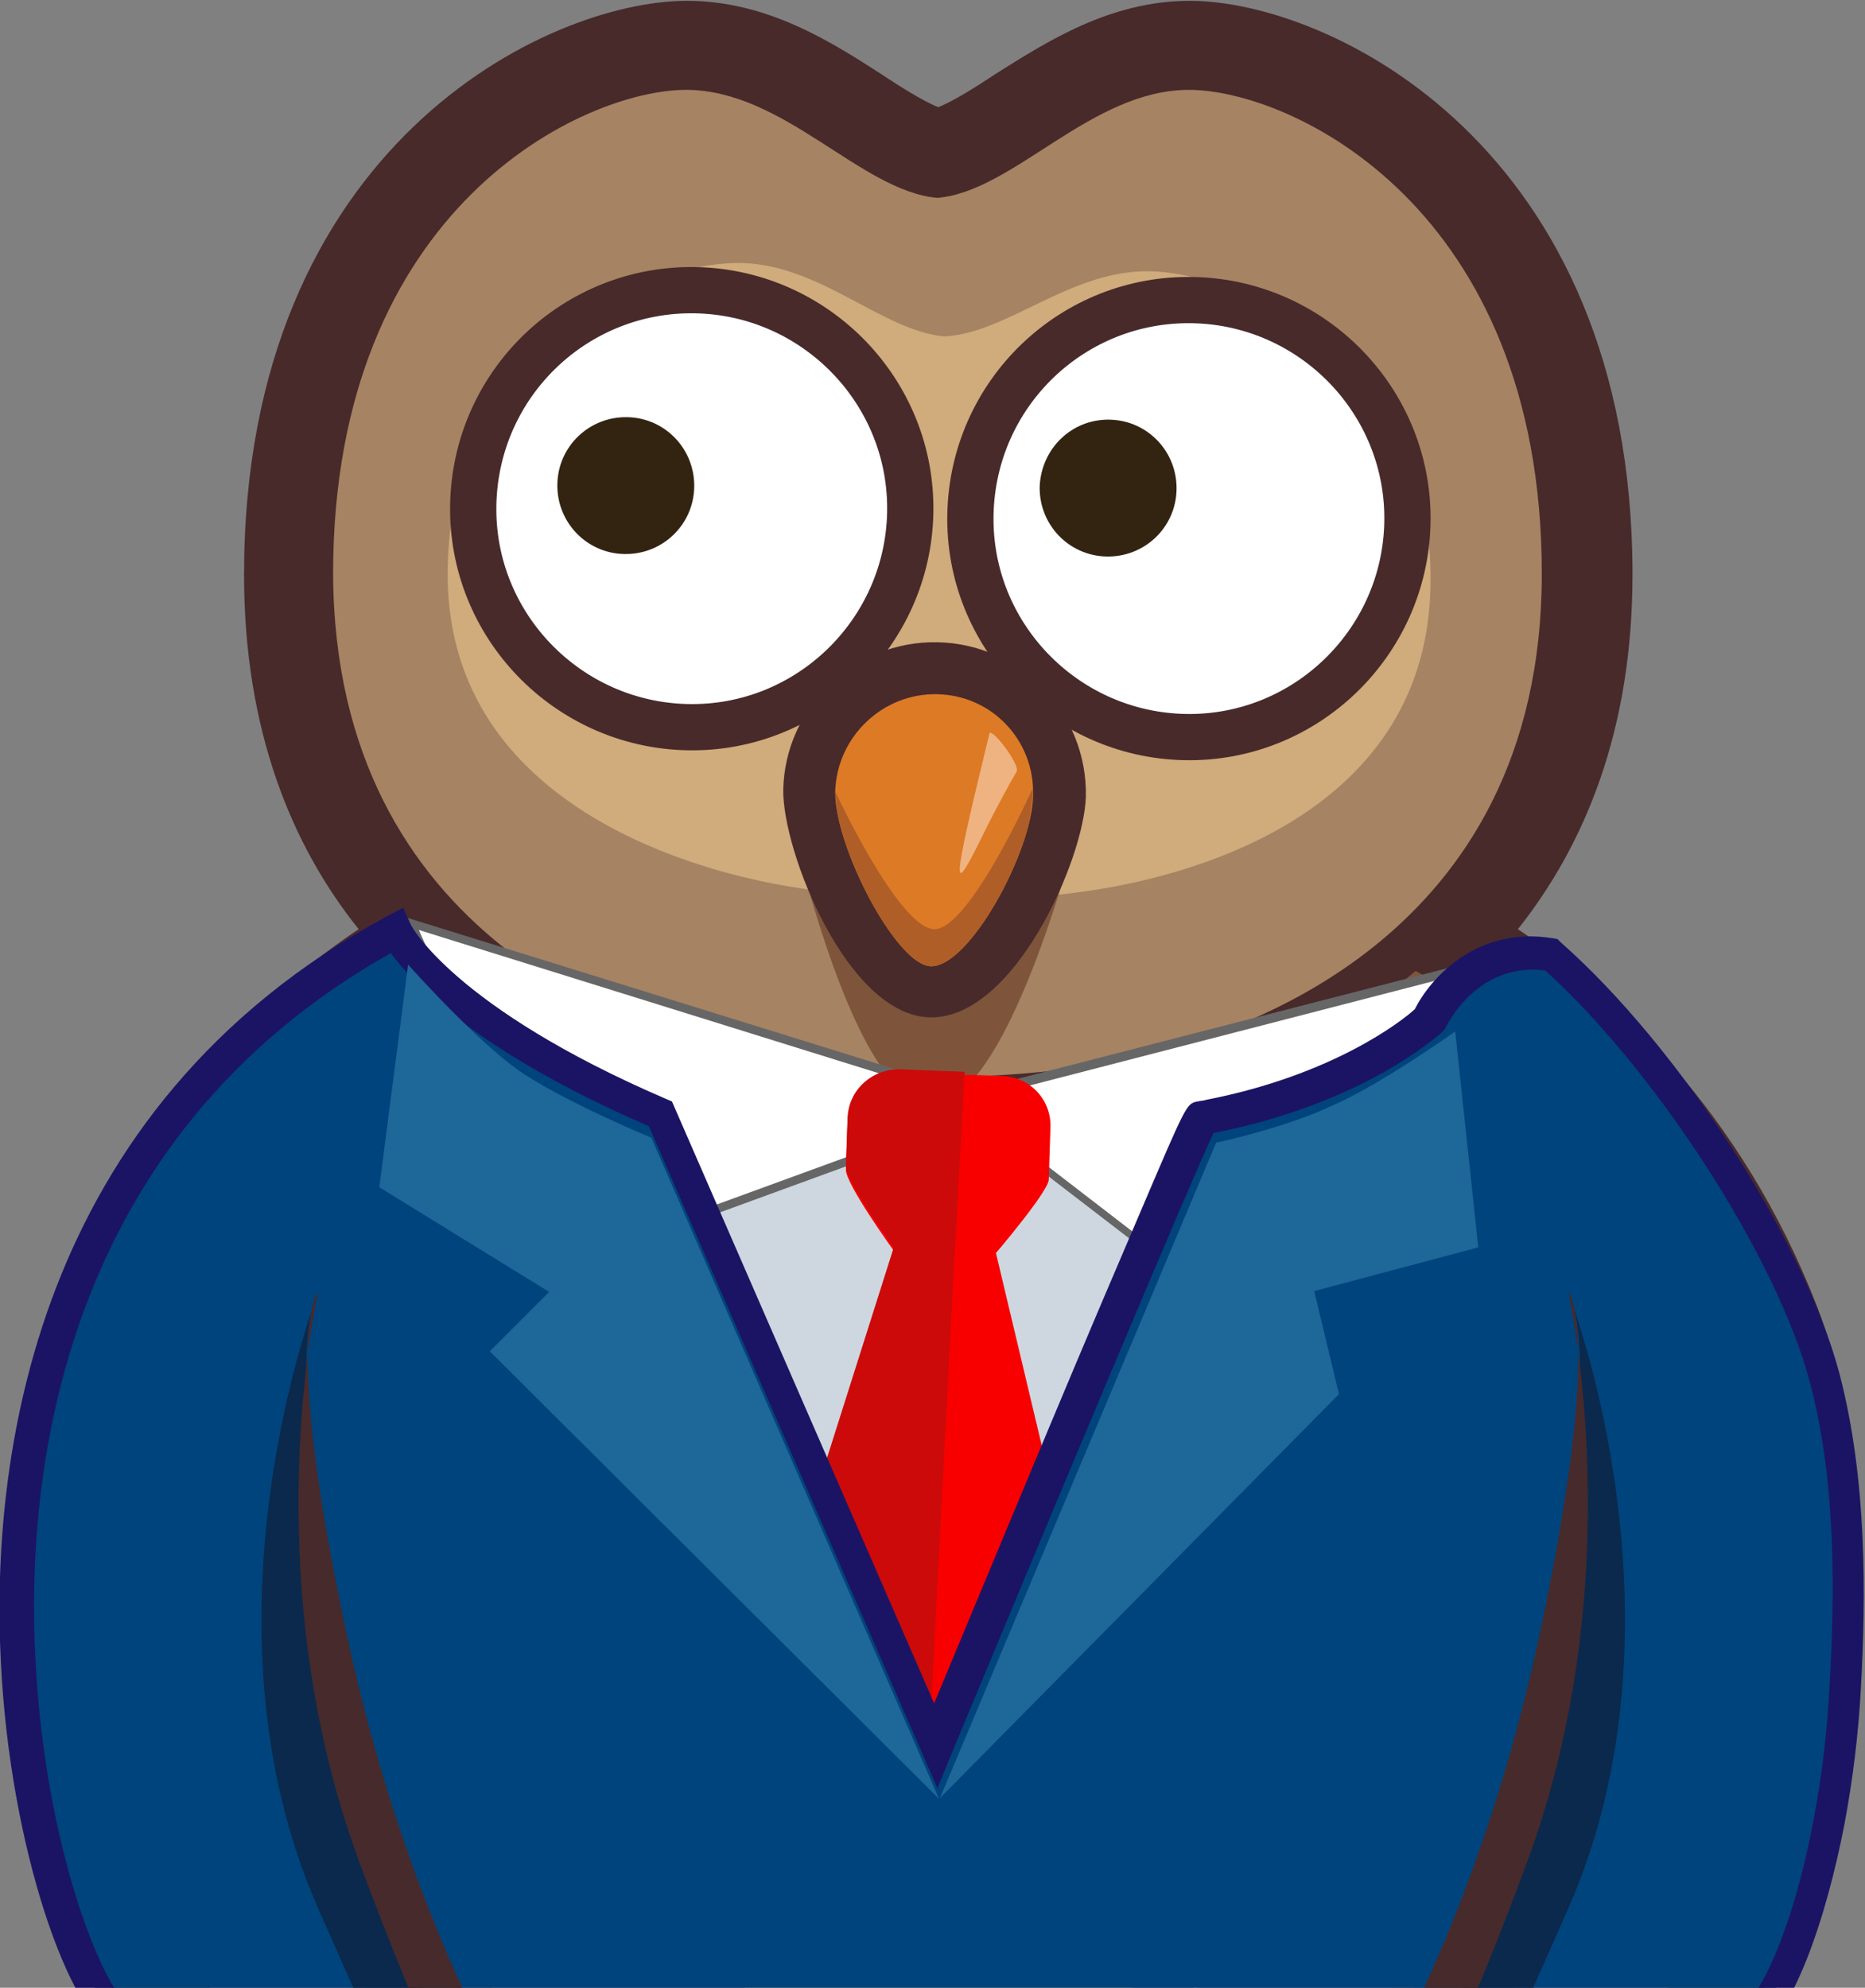 <?xml version="1.0" encoding="utf-8"?>
<!-- Generator: Adobe Illustrator 19.0.0, SVG Export Plug-In . SVG Version: 6.00 Build 0)  -->
<svg version="1.1" id="Layer_1" xmlns="http://www.w3.org/2000/svg" xmlns:xlink="http://www.w3.org/1999/xlink" x="0px" y="0px"
	 viewBox="-366 160.9 226.2 241.1" style="enable-background:new -366 160.9 226.2 241.1;" xml:space="preserve">
<rect x="-366" y="160.9" width="226.2" height="241.1" fill="#808080" stroke="none"/>
<style type="text/css">
	.st0{clip-path:url(#SVGID_2_);}
	.st1{fill:#482A2B;}
	.st2{fill:#A68362;}
	.st3{fill:#D0AB7B;}
	.st4{clip-path:url(#SVGID_4_);}
	.st5{fill:#7E553B;}
	.st6{clip-path:url(#SVGID_6_);fill:#7E553B;}
	.st7{clip-path:url(#SVGID_8_);}
	.st8{clip-path:url(#SVGID_10_);fill:#7E553B;}
	.st9{clip-path:url(#SVGID_12_);}
	.st10{clip-path:url(#SVGID_14_);fill:#7E553B;}
	.st11{clip-path:url(#SVGID_16_);}
	.st12{fill:#DD7A26;}
	.st13{clip-path:url(#SVGID_18_);fill:#B05E27;}
	.st14{fill:#EEB380;}
	.st15{fill:#FFFFFF;stroke:#482A2B;stroke-width:5.609;stroke-miterlimit:10;}
	.st16{fill:#332412;}
	.st17{fill:#B05E27;}
	.st18{fill:#CED7E0;}
	.st19{fill:#FFFFFF;}
	.st20{fill:#666666;}
	.st21{fill:#F90000;}
	.st22{fill:#CC0A0A;}
	.st23{fill:#00447D;}
	.st24{fill:#1B1464;}
	.st25{fill:#0B294C;}
	.st26{fill:#472A2B;}
	.st27{fill:#1D6799;}
</style>
<g>
	<g>
		<defs>
			<rect id="SVGID_1_" x="-366" y="160.9" width="226.2" height="241.1"/>
		</defs>
		<clipPath id="SVGID_2_">
			<use xlink:href="#SVGID_1_"  style="overflow:visible;"/>
		</clipPath>
		<g class="st0">
			<g>
				<g>
					<path class="st1" d="M-145.6,319.4c-9.2-23.7-24.7-38-36.3-45.8c8.1-10.2,13.9-24.1,13.9-43c0-52.1-36.9-69.6-53.7-69.6
						c-9.7,0-17.4,5-23.6,8.9c-2.1,1.4-5.1,3.3-6.9,4c-1.8-0.7-4.8-2.6-6.9-4c-6.2-4-13.9-8.9-23.6-8.9c-16.8,0-53.7,17.5-53.7,69.6
						c0,18.9,5.8,32.9,13.9,43c-11.6,7.8-27.1,22.1-36.3,45.8c-11.2,29.1-0.5,74,15.2,101.3c7.4,12.8,15.2,20.7,23.2,23.7
						c-0.5,1.3-0.8,2.7-0.7,4.4c0.2,6,4.8,9,6.4,10c3.8,2.4,7.8,3.7,11.8,3.8c3.1,7.8,12.1,19.1,22.3,19.2c1.2,1.9,2.9,3.9,5.1,6.3
						c7.2,7.5,13.7,11.3,19.4,11.3c1.3,0,2.6-0.2,3.8-0.6c1.2,0.4,2.5,0.6,3.8,0.6c5.7,0,12.2-3.8,19.4-11.3
						c2.3-2.4,3.9-4.5,5.1-6.3c10.2-0.1,19.2-11.5,22.3-19.2c4-0.1,7.9-1.4,11.8-3.9c1.5-1,6.1-3.9,6.3-9.9c0.1-1.7-0.2-3.1-0.7-4.4
						c8.1-3,15.9-10.9,23.3-23.8C-145,393.3-134.4,348.5-145.6,319.4z"/>
					<g>
						<path class="st2" d="M-286.9,439.2c-2.3-1.8-4.6-3.8-7-6.1c-14.6,16.7-18.5,14.2-14.8,16.5c2.4,1.5,4.6,2.2,6.6,2.2
							c3.5,0,6.6-2,9.5-5.2C-289.7,443.3-288.1,440.8-286.9,439.2z"/>
						<path class="st2" d="M-299.1,427.7c-22.1-24.1-28.4-54.5-28.7-80c0-0.1,0-0.3,0-0.4c0-1.8,0-3.6,0-5.4c0-0.6,0-1.2,0.1-1.7
							c0-1.3,0.1-2.6,0.1-3.8c0.1-1.8,0.2-3.6,0.4-5.4c2.1-26.1,14.7-42.4,21.3-49.2c-1.3-1-2.7-2-4-3.1
							c-10.6,5.8-28.6,19-38.5,44.6c-14.6,37.8,14.1,108.3,34.1,111.5c1.4,0.2,2.7,0.3,3.9,0.3
							C-304.7,435.1-301.2,432.6-299.1,427.7z"/>
						<path class="st2" d="M-283.6,441.7c-0.5,0.6-1.1,1.2-1.6,2c-4.4,5.5-8.2,10-7.8,13.8c0.3,3,7.8,13.5,12.7,13.5
							c1.3,0,2.4-0.7,3.2-2.6c4.1-10,5.3-15.8,6.3-19.1C-274.7,447.5-279,445-283.6,441.7z"/>
						<path class="st2" d="M-210.4,433.2c-2.4,2.3-4.7,4.3-7,6.1c1.2,1.6,2.7,4.1,5.6,7.4c2.8,3.2,6,5.2,9.5,5.2
							c2.1,0,4.3-0.7,6.6-2.2C-191.9,447.3-195.8,449.8-210.4,433.2z"/>
						<path class="st2" d="M-220.7,441.8c-4.6,3.3-8.9,5.8-12.8,7.6c1,3.3,2.3,9.1,6.3,19.1c0.7,1.8,1.9,2.6,3.2,2.6
							c4.9,0,12.4-10.5,12.7-13.5c0.4-3.8-3.5-8.3-7.8-13.8C-219.7,443-220.2,442.3-220.7,441.8z"/>
						<path class="st2" d="M-155.8,323.3c-9.9-25.6-27.9-38.7-38.5-44.6c-1.3,1.1-2.6,2.1-4,3.1c6.6,6.8,19.2,23,21.3,49.2
							c0.1,1.8,0.3,3.6,0.4,5.4c0.1,1.3,0.1,2.7,0.1,4c0,0.5,0,1,0.1,1.6c0,1.8,0,3.7,0,5.6c0,0.1,0,0.1,0,0.2
							c-0.3,25.5-6.6,55.8-28.7,79.9l0,0c2,4.9,5.6,7.4,11.3,7.4c1.2,0,2.5-0.1,3.9-0.3C-169.9,431.6-141.2,361.1-155.8,323.3z"/>
						<path class="st2" d="M-255.4,473.6c0-6.4,0.1-13.5,0-19.2c-2.6-0.4-6.5-1.3-11.3-3.2c-1.9,5.9-5.7,15.2-6,21.8
							c-0.2,3.6,12.1,15.7,16.6,15.7c0.3,0,0.5,0,0.7-0.1c-0.1-0.5-0.1-1-0.1-1.5C-255.4,483.9-255.4,477.5-255.4,473.6z"/>
						<path class="st2" d="M-249,454.4c-0.1,5.7,0,12.8,0,19.2c0,3.9,0,10.3,0,13.5c0,0.5,0,1-0.1,1.5c0.2,0.1,0.5,0.1,0.7,0.1
							c4.5,0,16.7-12.1,16.6-15.7c-0.3-6.6-4.1-15.9-6-21.8C-242.5,453.1-246.3,454-249,454.4z"/>
						<path class="st2" d="M-204.8,418.2c0-0.1,0.1-0.1,0.1-0.2c0.2-0.3,0.4-0.5,0.6-0.8c3.6-4.7,6.7-9.7,9.3-14.9l0,0
							c0.1-0.2,0.2-0.3,0.2-0.5c1-2.1,2-4.1,2.9-6.2c0.2-0.5,0.4-1,0.6-1.5l0,0c1.1-2.9,2.2-5.7,3-8.7l0,0c0.2-0.7,0.4-1.3,0.6-2
							c0.4-1.3,0.7-2.6,1.1-3.9l0,0c0.1-0.4,0.4-0.9,0.5-1.4c0.4-1.5,0.1-3,1.2-4.6l0,0c0-0.3,0-0.6,0-0.9c0.3-1.7,0.5-3.4,0.8-5.1
							l0,0c0-0.3,0.1-0.7,0.1-1c0.6-4.4,1-8.8,1.2-13.3c0-0.4,0-0.7,0-1.1l-0.1-0.1c0-0.9,0-1.8,0-2.6l0,0c0-0.4,0.1-0.8,0.1-1.2
							c0.1-3.6-0.1-7.3-0.1-10.8l0,0c0-2-0.2-4-0.3-6c-2.1-25.6-14.9-40.8-20.4-46.3c-8.9,5.3-17.9,8-24,9.3
							c-9.5,2.1-18.9,2.4-23.6,2.4c-0.5,0-0.9,0-1.2,0s-0.7,0-1.2,0c-4.7,0-14.1-0.3-23.6-2.4c-6-1.3-15.1-4-24-9.3
							c-5.5,5.5-18.4,20.8-20.5,46.3c-0.4,5-0.5,10.1-0.4,15.2c0,1,0.1,1.9,0.1,2.9l0,0c0,2.9,0.1,5.8,0.4,8.8c0,0-0.1,0-0.1,0.1
							c0.1,1.1,0.1,2.2,0.3,3.3h0.1c0.1,1,0.4,1.9,0.4,2.9l0,0c0,0.8,0.3,1.7,0.4,2.5c0.2,1.2,0.6,2.4,0.6,3.6l0,0
							c0,0.6,0.1,1.2,0.2,1.8c0.3,1.4,0.5,2.8,0.8,4.2c0.2,1,0.4,2,0.7,3l0,0c0.2,1,0.5,2,0.8,3s0.5,1.9,0.8,2.9l0,0
							c0.6,1.8,1.2,3.7,1.8,5.5c0,0.1,0.1,0.2,0.1,0.3l0,0c0,1,0.7,2,1.1,3l0,0c0.2,0.5,0.4,1,0.6,1.5c0.8,2,1.7,3.9,2.7,5.9
							c0.1,0.3,0.3,0.5,0.4,0.8l0,0c0.7,1.4,1.4,2.7,2.2,4c0.3,0.4,0.5,0.9,0.8,1.4c0,0,0,0,0,0.1c0.6,0.9,1.1,1.9,1.7,2.8l0,0
							c0.2,0.3,0.3,0.5,0.5,0.7c3.3,5,7,9.8,11.3,14.3c17.8,18.4,33.5,22.2,39.5,23l1.4,0.2l1.4-0.2c6.1-0.8,21.7-4.6,39.5-23
							C-208.9,423.3-206.8,420.8-204.8,418.2z"/>
						<path class="st2" d="M-275.8,289.2c9.2,2,18.4,2.3,22.4,2.3c0.5,0,0.9,0,1.2,0s0.7,0,1.2,0c4,0,13.2-0.3,22.4-2.3
							c12.3-2.7,49.6-14.1,49.6-58.7s-30.5-58.7-42.8-58.7c-11.9,0-21.2,12.3-30.5,13.1c-9.3-0.8-18.6-13.1-30.5-13.1
							c-12.3,0-42.8,14.1-42.8,58.7C-325.4,275.1-288.1,286.5-275.8,289.2z"/>
					</g>
					<g>
						<path class="st3" d="M-252.1,415c11.9,0,48.6-27.1,48.6-64.7c0-36.9-41.4-39.4-43.1-39.4h-11c-1.7,0-43.1,2.5-43.1,39.4
							C-300.8,387.9-264.1,415-252.1,415L-252.1,415z"/>
					</g>
					<g>
						<g>
							<g>
								<g>
									<defs>
										<path id="SVGID_3_" d="M-292.6,446.6c-2.8,3.2-6,5.2-9.5,5.2c-2.1,0-4.3-0.7-6.6-2.2c-3.7-2.4,0.2,0.2,14.8-16.5
											c2.4,2.2,4.7,4.3,7,6.1C-288.1,440.8-289.7,443.3-292.6,446.6z M-299.1,427.7c-22.1-24.1-28.4-54.5-28.7-80
											c0-0.1,0-0.3,0-0.4c0-1.8,0-3.6,0-5.4c0-0.6,0-1.2,0.1-1.7c0-1.3,0.1-2.6,0.1-3.8c0.1-1.8,0.2-3.6,0.4-5.4
											c2.1-26.1,14.7-42.4,21.3-49.2c-1.3-1-2.7-2-4-3.1c-10.6,5.8-28.6,19-38.5,44.6c-14.6,37.8,14.1,108.3,34.1,111.5
											c1.4,0.2,2.7,0.3,3.9,0.3C-304.7,435.1-301.2,432.6-299.1,427.7z M-283.6,441.7c-0.5,0.6-1.1,1.2-1.6,2
											c-4.4,5.5-8.2,10-7.8,13.8c0.3,3,7.8,13.5,12.7,13.5c1.3,0,2.4-0.7,3.2-2.6c4.1-10,5.3-15.8,6.3-19.1
											C-274.7,447.5-279,445-283.6,441.7z M-210.4,433.2c-2.4,2.3-4.7,4.3-7,6.1c1.2,1.6,2.7,4.1,5.6,7.4c2.8,3.2,6,5.2,9.5,5.2
											c2.1,0,4.3-0.7,6.6-2.2C-191.9,447.3-195.8,449.8-210.4,433.2z M-220.7,441.8c-4.6,3.3-8.9,5.8-12.8,7.6
											c1,3.3,2.3,9.1,6.3,19.1c0.7,1.8,1.9,2.6,3.2,2.6c4.9,0,12.4-10.5,12.7-13.5c0.4-3.8-3.5-8.3-7.8-13.8
											C-219.7,443-220.2,442.3-220.7,441.8z M-155.8,323.3c-9.9-25.6-27.9-38.7-38.5-44.6c-1.3,1.1-2.6,2.1-4,3.1
											c6.6,6.8,19.2,23,21.3,49.2c0.1,1.8,0.3,3.6,0.4,5.4c0.1,1.3,0.1,2.7,0.1,4c0,0.5,0,1,0.1,1.6c0,1.8,0,3.7,0,5.6
											c0,0.1,0,0.1,0,0.2c-0.3,25.5-6.6,55.8-28.7,79.9l0,0c2,4.9,5.6,7.4,11.3,7.4c1.2,0,2.5-0.1,3.9-0.3
											C-169.9,431.6-141.2,361.1-155.8,323.3z M-255.4,473.6c0-6.4,0.1-13.5,0-19.2c-2.6-0.4-6.5-1.3-11.3-3.2
											c-1.9,5.9-5.7,15.2-6,21.8c-0.2,3.6,12.1,15.7,16.6,15.7c0.3,0,0.5,0,0.7-0.1c-0.1-0.5-0.1-1-0.1-1.5
											C-255.4,483.9-255.4,477.5-255.4,473.6z M-249,454.4c-0.1,5.7,0,12.8,0,19.2c0,3.9,0,10.3,0,13.5c0,0.5,0,1-0.1,1.5
											c0.2,0.1,0.5,0.1,0.7,0.1c4.5,0,16.7-12.1,16.6-15.7c-0.3-6.6-4.1-15.9-6-21.8C-242.5,453.1-246.3,454-249,454.4z
											 M-204.8,418.2c0-0.1,0.1-0.1,0.1-0.2c0.2-0.3,0.4-0.5,0.6-0.8c3.6-4.7,6.7-9.7,9.3-14.9l0,0c0.1-0.2,0.2-0.3,0.2-0.5
											c1-2.1,2-4.1,2.9-6.2c0.2-0.5,0.4-1,0.6-1.5l0,0c1.1-2.9,2.2-5.7,3-8.7l0,0c0.2-0.7,0.4-1.3,0.6-2
											c0.4-1.3,0.7-2.6,1.1-3.9l0,0c0.1-0.4,0.4-0.9,0.5-1.4c0.4-1.5,0.1-3,1.2-4.6l0,0c0-0.3,0-0.6,0-0.9
											c0.3-1.7,0.5-3.4,0.8-5.1l0,0c0-0.3,0.1-0.7,0.1-1c0.6-4.4,1-8.8,1.2-13.3c0-0.4,0-0.7,0-1.1l-0.1-0.1c0-0.9,0-1.8,0-2.6
											l0,0c0-0.4,0.1-0.8,0.1-1.2c0.1-3.6-0.1-7.3-0.1-10.8l0,0c0-2-0.2-4-0.3-6c-2.1-25.6-14.9-40.8-20.4-46.3
											c-8.9,5.3-17.9,8-24,9.3c-9.5,2.1-18.9,2.4-23.6,2.4c-0.5,0-0.9,0-1.2,0s-0.7,0-1.2,0c-4.7,0-14.1-0.3-23.6-2.4
											c-6-1.3-15.1-4-24-9.3c-5.5,5.5-18.4,20.8-20.5,46.3c-0.4,5-0.5,10.1-0.4,15.2c0,1,0.1,1.9,0.1,2.9l0,0
											c0,2.9,0.1,5.8,0.4,8.8c0,0-0.1,0-0.1,0.1c0.1,1.1,0.1,2.2,0.3,3.3h0.1c0.1,1,0.4,1.9,0.4,2.9l0,0c0,0.8,0.3,1.7,0.4,2.5
											c0.2,1.2,0.6,2.4,0.6,3.6l0,0c0,0.6,0.1,1.2,0.2,1.8c0.3,1.4,0.5,2.8,0.8,4.2c0.2,1,0.4,2,0.7,3l0,0c0.2,1,0.5,2,0.8,3
											s0.5,1.9,0.8,2.9l0,0c0.6,1.8,1.2,3.7,1.8,5.5c0,0.1,0.1,0.2,0.1,0.3l0,0c0,1,0.7,2,1.1,3l0,0c0.2,0.5,0.4,1,0.6,1.5
											c0.8,2,1.7,3.9,2.7,5.9c0.1,0.3,0.3,0.5,0.4,0.8l0,0c0.7,1.4,1.4,2.7,2.2,4c0.3,0.4,0.5,0.9,0.8,1.4c0,0,0,0,0,0.1
											c0.6,0.9,1.1,1.9,1.7,2.8l0,0c0.2,0.3,0.3,0.5,0.5,0.7c3.3,5,7,9.8,11.3,14.3c17.8,18.4,33.5,22.2,39.5,23l1.4,0.2
											l1.4-0.2c6.1-0.8,21.7-4.6,39.5-23C-208.9,423.3-206.8,420.8-204.8,418.2z M-275.8,289.2c9.2,2,18.4,2.3,22.4,2.3
											c0.5,0,0.9,0,1.2,0s0.7,0,1.2,0c4,0,13.2-0.3,22.4-2.3c12.3-2.7,49.6-14.1,49.6-58.7s-30.5-58.7-42.8-58.7
											c-11.9,0-21.2,12.3-30.5,13.1c-9.3-0.8-18.6-13.1-30.5-13.1c-12.3,0-42.8,14.1-42.8,58.7
											C-325.4,275.1-288.1,286.5-275.8,289.2z"/>
									</defs>
									<clipPath id="SVGID_4_">
										<use xlink:href="#SVGID_3_"  style="overflow:visible;"/>
									</clipPath>
									<g class="st4">
										<path class="st5" d="M-316.4,385.4c0,0,27.7,54.8,63.4,54.8c40.8,0,65.2-54.7,65.2-54.7l0.4,7.9l-16.8,30l-20.9,16.8
											l-14.6,8.2c0,0-7.3,2.7-12.3,2.7c-5,0-18.6-2.3-25.9-9.1c-7.3-6.8-23.7-20.9-27.8-26.8c-4.1-5.9-10.9-27.3-10.9-27.3
											L-316.4,385.4z"/>
									</g>
								</g>
							</g>
							<g>
								<g>
									<g>
										<defs>
											<path id="SVGID_5_" d="M-292.6,446.6c-2.8,3.2-6,5.2-9.5,5.2c-2.1,0-4.3-0.7-6.6-2.2c-3.7-2.4,0.2,0.2,14.8-16.5
												c2.4,2.2,4.7,4.3,7,6.1C-288.1,440.8-289.7,443.3-292.6,446.6z M-299.1,427.7c-22.1-24.1-28.4-54.5-28.7-80
												c0-0.1,0-0.3,0-0.4c0-1.8,0-3.6,0-5.4c0-0.6,0-1.2,0.1-1.7c0-1.3,0.1-2.6,0.1-3.8c0.1-1.8,0.2-3.6,0.4-5.4
												c2.1-26.1,14.7-42.4,21.3-49.2c-1.3-1-2.7-2-4-3.1c-10.6,5.8-28.6,19-38.5,44.6c-14.6,37.8,14.1,108.3,34.1,111.5
												c1.4,0.2,2.7,0.3,3.9,0.3C-304.7,435.1-301.2,432.6-299.1,427.7z M-283.6,441.7c-0.5,0.6-1.1,1.2-1.6,2
												c-4.4,5.5-8.2,10-7.8,13.8c0.3,3,7.8,13.5,12.7,13.5c1.3,0,2.4-0.7,3.2-2.6c4.1-10,5.3-15.8,6.3-19.1
												C-274.7,447.5-279,445-283.6,441.7z M-210.4,433.2c-2.4,2.3-4.7,4.3-7,6.1c1.2,1.6,2.7,4.1,5.6,7.4
												c2.8,3.2,6,5.2,9.5,5.2c2.1,0,4.3-0.7,6.6-2.2C-191.9,447.3-195.8,449.8-210.4,433.2z M-220.7,441.8
												c-4.6,3.3-8.9,5.8-12.8,7.6c1,3.3,2.3,9.1,6.3,19.1c0.7,1.8,1.9,2.6,3.2,2.6c4.9,0,12.4-10.5,12.7-13.5
												c0.4-3.8-3.5-8.3-7.8-13.8C-219.7,443-220.2,442.3-220.7,441.8z M-155.8,323.3c-9.9-25.6-27.9-38.7-38.5-44.6
												c-1.3,1.1-2.6,2.1-4,3.1c6.6,6.8,19.2,23,21.3,49.2c0.1,1.8,0.3,3.6,0.4,5.4c0.1,1.3,0.1,2.7,0.1,4c0,0.5,0,1,0.1,1.6
												c0,1.8,0,3.7,0,5.6c0,0.1,0,0.1,0,0.2c-0.3,25.5-6.6,55.8-28.7,79.9l0,0c2,4.9,5.6,7.4,11.3,7.4c1.2,0,2.5-0.1,3.9-0.3
												C-169.9,431.6-141.2,361.1-155.8,323.3z M-255.4,473.6c0-6.4,0.1-13.5,0-19.2c-2.6-0.4-6.5-1.3-11.3-3.2
												c-1.9,5.9-5.7,15.2-6,21.8c-0.2,3.6,12.1,15.7,16.6,15.7c0.3,0,0.5,0,0.7-0.1c-0.1-0.5-0.1-1-0.1-1.5
												C-255.4,483.9-255.4,477.5-255.4,473.6z M-249,454.4c-0.1,5.7,0,12.8,0,19.2c0,3.9,0,10.3,0,13.5c0,0.5,0,1-0.1,1.5
												c0.2,0.1,0.5,0.1,0.7,0.1c4.5,0,16.7-12.1,16.6-15.7c-0.3-6.6-4.1-15.9-6-21.8C-242.5,453.1-246.3,454-249,454.4z
												 M-204.8,418.2c0-0.1,0.1-0.1,0.1-0.2c0.2-0.3,0.4-0.5,0.6-0.8c3.6-4.7,6.7-9.7,9.3-14.9l0,0c0.1-0.2,0.2-0.3,0.2-0.5
												c1-2.1,2-4.1,2.9-6.2c0.2-0.5,0.4-1,0.6-1.5l0,0c1.1-2.9,2.2-5.7,3-8.7l0,0c0.2-0.7,0.4-1.3,0.6-2
												c0.4-1.3,0.7-2.6,1.1-3.9l0,0c0.1-0.4,0.4-0.9,0.5-1.4c0.4-1.5,0.1-3,1.2-4.6l0,0c0-0.3,0-0.6,0-0.9
												c0.3-1.7,0.5-3.4,0.8-5.1l0,0c0-0.3,0.1-0.7,0.1-1c0.6-4.4,1-8.8,1.2-13.3c0-0.4,0-0.7,0-1.1l-0.1-0.1c0-0.9,0-1.8,0-2.6
												l0,0c0-0.4,0.1-0.8,0.1-1.2c0.1-3.6-0.1-7.3-0.1-10.8l0,0c0-2-0.2-4-0.3-6c-2.1-25.6-14.9-40.8-20.4-46.3
												c-8.9,5.3-17.9,8-24,9.3c-9.5,2.1-18.9,2.4-23.6,2.4c-0.5,0-0.9,0-1.2,0s-0.7,0-1.2,0c-4.7,0-14.1-0.3-23.6-2.4
												c-6-1.3-15.1-4-24-9.3c-5.5,5.5-18.4,20.8-20.5,46.3c-0.4,5-0.5,10.1-0.4,15.2c0,1,0.1,1.9,0.1,2.9l0,0
												c0,2.9,0.1,5.8,0.4,8.8c0,0-0.1,0-0.1,0.1c0.1,1.1,0.1,2.2,0.3,3.3h0.1c0.1,1,0.4,1.9,0.4,2.9l0,0c0,0.8,0.3,1.7,0.4,2.5
												c0.2,1.2,0.6,2.4,0.6,3.6l0,0c0,0.6,0.1,1.2,0.2,1.8c0.3,1.4,0.5,2.8,0.8,4.2c0.2,1,0.4,2,0.7,3l0,0c0.2,1,0.5,2,0.8,3
												s0.5,1.9,0.8,2.9l0,0c0.6,1.8,1.2,3.7,1.8,5.5c0,0.1,0.1,0.2,0.1,0.3l0,0c0,1,0.7,2,1.1,3l0,0c0.2,0.5,0.4,1,0.6,1.5
												c0.8,2,1.7,3.9,2.7,5.9c0.1,0.3,0.3,0.5,0.4,0.8l0,0c0.7,1.4,1.4,2.7,2.2,4c0.3,0.4,0.5,0.9,0.8,1.4c0,0,0,0,0,0.1
												c0.6,0.9,1.1,1.9,1.7,2.8l0,0c0.2,0.3,0.3,0.5,0.5,0.7c3.3,5,7,9.8,11.3,14.3c17.8,18.4,33.5,22.2,39.5,23l1.4,0.2
												l1.4-0.2c6.1-0.8,21.7-4.6,39.5-23C-208.9,423.3-206.8,420.8-204.8,418.2z M-275.8,289.2c9.2,2,18.4,2.3,22.4,2.3
												c0.5,0,0.9,0,1.2,0s0.7,0,1.2,0c4,0,13.2-0.3,22.4-2.3c12.3-2.7,49.6-14.1,49.6-58.7s-30.5-58.7-42.8-58.7
												c-11.9,0-21.2,12.3-30.5,13.1c-9.3-0.8-18.6-13.1-30.5-13.1c-12.3,0-42.8,14.1-42.8,58.7
												C-325.4,275.1-288.1,286.5-275.8,289.2z"/>
										</defs>
										<clipPath id="SVGID_6_">
											<use xlink:href="#SVGID_5_"  style="overflow:visible;"/>
										</clipPath>
										<path class="st6" d="M-209.6,431.4l-10.4,6.8l-9,6.5l-23,8.2l-23-8.2l-9-6.5l-10.4-6.8l-4.1,6.5l0.6,0.3
											c0,0,2.7-0.5,6.4,1.8c3.6,2.3,3.2,6.8,3.2,6.8s5.2-0.2,10.7,2.5s7,6.3,7,6.3l2.2,0.7c0,0,3.4-1.2,7.3-0.3s6.2,4.4,6.2,4.4
											l2.5,0.1l0,0h0.5h0.5l0,0l2.5-0.1c0,0,2.3-3.6,6.3-4.4c3.9-0.9,7.3,0.3,7.3,0.3l2.2-0.7c0,0,1.5-3.6,7-6.3
											s10.7-2.5,10.7-2.5s-0.5-4.5,3.2-6.8c3.6-2.3,6.4-1.8,6.4-1.8l0.6-0.3L-209.6,431.4z"/>
									</g>
								</g>
								<g>
									<g>
										<g>
											<defs>
												<path id="SVGID_7_" d="M-292.6,446.6c-2.8,3.2-6,5.2-9.5,5.2c-2.1,0-4.3-0.7-6.6-2.2c-3.7-2.4,0.2,0.2,14.8-16.5
													c2.4,2.2,4.7,4.3,7,6.1C-288.1,440.8-289.7,443.3-292.6,446.6z M-299.1,427.7c-22.1-24.1-28.4-54.5-28.7-80
													c0-0.1,0-0.3,0-0.4c0-1.8,0-3.6,0-5.4c0-0.6,0-1.2,0.1-1.7c0-1.3,0.1-2.6,0.1-3.8c0.1-1.8,0.2-3.6,0.4-5.4
													c2.1-26.1,14.7-42.4,21.3-49.2c-1.3-1-2.7-2-4-3.1c-10.6,5.8-28.6,19-38.5,44.6c-14.6,37.8,14.1,108.3,34.1,111.5
													c1.4,0.2,2.7,0.3,3.9,0.3C-304.7,435.1-301.2,432.6-299.1,427.7z M-283.6,441.7c-0.5,0.6-1.1,1.2-1.6,2
													c-4.4,5.5-8.2,10-7.8,13.8c0.3,3,7.8,13.5,12.7,13.5c1.3,0,2.4-0.7,3.2-2.6c4.1-10,5.3-15.8,6.3-19.1
													C-274.7,447.5-279,445-283.6,441.7z M-210.4,433.2c-2.4,2.3-4.7,4.3-7,6.1c1.2,1.6,2.7,4.1,5.6,7.4
													c2.8,3.2,6,5.2,9.5,5.2c2.1,0,4.3-0.7,6.6-2.2C-191.9,447.3-195.8,449.8-210.4,433.2z M-220.7,441.8
													c-4.6,3.3-8.9,5.8-12.8,7.6c1,3.3,2.3,9.1,6.3,19.1c0.7,1.8,1.9,2.6,3.2,2.6c4.9,0,12.4-10.5,12.7-13.5
													c0.4-3.8-3.5-8.3-7.8-13.8C-219.7,443-220.2,442.3-220.7,441.8z M-155.8,323.3c-9.9-25.6-27.9-38.7-38.5-44.6
													c-1.3,1.1-2.6,2.1-4,3.1c6.6,6.8,19.2,23,21.3,49.2c0.1,1.8,0.3,3.6,0.4,5.4c0.1,1.3,0.1,2.7,0.1,4c0,0.5,0,1,0.1,1.6
													c0,1.8,0,3.7,0,5.6c0,0.1,0,0.1,0,0.2c-0.3,25.5-6.6,55.8-28.7,79.9l0,0c2,4.9,5.6,7.4,11.3,7.4c1.2,0,2.5-0.1,3.9-0.3
													C-169.9,431.6-141.2,361.1-155.8,323.3z M-255.4,473.6c0-6.4,0.1-13.5,0-19.2c-2.6-0.4-6.5-1.3-11.3-3.2
													c-1.9,5.9-5.7,15.2-6,21.8c-0.2,3.6,12.1,15.7,16.6,15.7c0.3,0,0.5,0,0.7-0.1c-0.1-0.5-0.1-1-0.1-1.5
													C-255.4,483.9-255.4,477.5-255.4,473.6z M-249,454.4c-0.1,5.7,0,12.8,0,19.2c0,3.9,0,10.3,0,13.5c0,0.5,0,1-0.1,1.5
													c0.2,0.1,0.5,0.1,0.7,0.1c4.5,0,16.7-12.1,16.6-15.7c-0.3-6.6-4.1-15.9-6-21.8C-242.5,453.1-246.3,454-249,454.4z
													 M-204.8,418.2c0-0.1,0.1-0.1,0.1-0.2c0.2-0.3,0.4-0.5,0.6-0.8c3.6-4.7,6.7-9.7,9.3-14.9l0,0c0.1-0.2,0.2-0.3,0.2-0.5
													c1-2.1,2-4.1,2.9-6.2c0.2-0.5,0.4-1,0.6-1.5l0,0c1.1-2.9,2.2-5.7,3-8.7l0,0c0.2-0.7,0.4-1.3,0.6-2
													c0.4-1.3,0.7-2.6,1.1-3.9l0,0c0.1-0.4,0.4-0.9,0.5-1.4c0.4-1.5,0.1-3,1.2-4.6l0,0c0-0.3,0-0.6,0-0.9
													c0.3-1.7,0.5-3.4,0.8-5.1l0,0c0-0.3,0.1-0.7,0.1-1c0.6-4.4,1-8.8,1.2-13.3c0-0.4,0-0.7,0-1.1l-0.1-0.1
													c0-0.9,0-1.8,0-2.6l0,0c0-0.4,0.1-0.8,0.1-1.2c0.1-3.6-0.1-7.3-0.1-10.8l0,0c0-2-0.2-4-0.3-6
													c-2.1-25.6-14.9-40.8-20.4-46.3c-8.9,5.3-17.9,8-24,9.3c-9.5,2.1-18.9,2.4-23.6,2.4c-0.5,0-0.9,0-1.2,0s-0.7,0-1.2,0
													c-4.7,0-14.1-0.3-23.6-2.4c-6-1.3-15.1-4-24-9.3c-5.5,5.5-18.4,20.8-20.5,46.3c-0.4,5-0.5,10.1-0.4,15.2
													c0,1,0.1,1.9,0.1,2.9l0,0c0,2.9,0.1,5.8,0.4,8.8c0,0-0.1,0-0.1,0.1c0.1,1.1,0.1,2.2,0.3,3.3h0.1c0.1,1,0.4,1.9,0.4,2.9
													l0,0c0,0.8,0.3,1.7,0.4,2.5c0.2,1.2,0.6,2.4,0.6,3.6l0,0c0,0.6,0.1,1.2,0.2,1.8c0.3,1.4,0.5,2.8,0.8,4.2
													c0.2,1,0.4,2,0.7,3l0,0c0.2,1,0.5,2,0.8,3s0.5,1.9,0.8,2.9l0,0c0.6,1.8,1.2,3.7,1.8,5.5c0,0.1,0.1,0.2,0.1,0.3l0,0
													c0,1,0.7,2,1.1,3l0,0c0.2,0.5,0.4,1,0.6,1.5c0.8,2,1.7,3.9,2.7,5.9c0.1,0.3,0.3,0.5,0.4,0.8l0,0c0.7,1.4,1.4,2.7,2.2,4
													c0.3,0.4,0.5,0.9,0.8,1.4c0,0,0,0,0,0.1c0.6,0.9,1.1,1.9,1.7,2.8l0,0c0.2,0.3,0.3,0.5,0.5,0.7c3.3,5,7,9.8,11.3,14.3
													c17.8,18.4,33.5,22.2,39.5,23l1.4,0.2l1.4-0.2c6.1-0.8,21.7-4.6,39.5-23C-208.9,423.3-206.8,420.8-204.8,418.2z
													 M-275.8,289.2c9.2,2,18.4,2.3,22.4,2.3c0.5,0,0.9,0,1.2,0s0.7,0,1.2,0c4,0,13.2-0.3,22.4-2.3
													c12.3-2.7,49.6-14.1,49.6-58.7s-30.5-58.7-42.8-58.7c-11.9,0-21.2,12.3-30.5,13.1c-9.3-0.8-18.6-13.1-30.5-13.1
													c-12.3,0-42.8,14.1-42.8,58.7C-325.4,275.1-288.1,286.5-275.8,289.2z"/>
											</defs>
											<clipPath id="SVGID_8_">
												<use xlink:href="#SVGID_7_"  style="overflow:visible;"/>
											</clipPath>
											<g class="st7">
												<g>
													<path class="st5" d="M-325.9,323.8c0,0-7.7,32.8,1.8,70.1c9.6,37.3,22.3,44.1,22.3,44.1l5.9-10
														c0,0-20.9-22.8-26.8-61.4C-328.7,327.9-325.9,323.8-325.9,323.8z"/>
												</g>
												<g>
													<path class="st5" d="M-178.3,323.8c0,0,7.7,32.8-1.8,70.1c-9.6,37.3-22.3,44.1-22.3,44.1l-5.9-10
														c0,0,20.9-22.8,26.8-61.4C-175.6,327.9-178.3,323.8-178.3,323.8z"/>
												</g>
											</g>
										</g>
									</g>
									<g>
										<g>
											<g>
												<defs>
													<path id="SVGID_9_" d="M-292.6,446.6c-2.8,3.2-6,5.2-9.5,5.2c-2.1,0-4.3-0.7-6.6-2.2c-3.7-2.4,0.2,0.2,14.8-16.5
														c2.4,2.2,4.7,4.3,7,6.1C-288.1,440.8-289.7,443.3-292.6,446.6z M-299.1,427.7c-22.1-24.1-28.4-54.5-28.7-80
														c0-0.1,0-0.3,0-0.4c0-1.8,0-3.6,0-5.4c0-0.6,0-1.2,0.1-1.7c0-1.3,0.1-2.6,0.1-3.8c0.1-1.8,0.2-3.6,0.4-5.4
														c2.1-26.1,14.7-42.4,21.3-49.2c-1.3-1-2.7-2-4-3.1c-10.6,5.8-28.6,19-38.5,44.6c-14.6,37.8,14.1,108.3,34.1,111.5
														c1.4,0.2,2.7,0.3,3.9,0.3C-304.7,435.1-301.2,432.6-299.1,427.7z M-283.6,441.7c-0.5,0.6-1.1,1.2-1.6,2
														c-4.4,5.5-8.2,10-7.8,13.8c0.3,3,7.8,13.5,12.7,13.5c1.3,0,2.4-0.7,3.2-2.6c4.1-10,5.3-15.8,6.3-19.1
														C-274.7,447.5-279,445-283.6,441.7z M-210.4,433.2c-2.4,2.3-4.7,4.3-7,6.1c1.2,1.6,2.7,4.1,5.6,7.4
														c2.8,3.2,6,5.2,9.5,5.2c2.1,0,4.3-0.7,6.6-2.2C-191.9,447.3-195.8,449.8-210.4,433.2z M-220.7,441.8
														c-4.6,3.3-8.9,5.8-12.8,7.6c1,3.3,2.3,9.1,6.3,19.1c0.7,1.8,1.9,2.6,3.2,2.6c4.9,0,12.4-10.5,12.7-13.5
														c0.4-3.8-3.5-8.3-7.8-13.8C-219.7,443-220.2,442.3-220.7,441.8z M-155.8,323.3c-9.9-25.6-27.9-38.7-38.5-44.6
														c-1.3,1.1-2.6,2.1-4,3.1c6.6,6.8,19.2,23,21.3,49.2c0.1,1.8,0.3,3.6,0.4,5.4c0.1,1.3,0.1,2.7,0.1,4c0,0.5,0,1,0.1,1.6
														c0,1.8,0,3.7,0,5.6c0,0.1,0,0.1,0,0.2c-0.3,25.5-6.6,55.8-28.7,79.9l0,0c2,4.9,5.6,7.4,11.3,7.4c1.2,0,2.5-0.1,3.9-0.3
														C-169.9,431.6-141.2,361.1-155.8,323.3z M-255.4,473.6c0-6.4,0.1-13.5,0-19.2c-2.6-0.4-6.5-1.3-11.3-3.2
														c-1.9,5.9-5.7,15.2-6,21.8c-0.2,3.6,12.1,15.7,16.6,15.7c0.3,0,0.5,0,0.7-0.1c-0.1-0.5-0.1-1-0.1-1.5
														C-255.4,483.9-255.4,477.5-255.4,473.6z M-249,454.4c-0.1,5.7,0,12.8,0,19.2c0,3.9,0,10.3,0,13.5c0,0.5,0,1-0.1,1.5
														c0.2,0.1,0.5,0.1,0.7,0.1c4.5,0,16.7-12.1,16.6-15.7c-0.3-6.6-4.1-15.9-6-21.8C-242.5,453.1-246.3,454-249,454.4z
														 M-204.8,418.2c0-0.1,0.1-0.1,0.1-0.2c0.2-0.3,0.4-0.5,0.6-0.8c3.6-4.7,6.7-9.7,9.3-14.9l0,0c0.1-0.2,0.2-0.3,0.2-0.5
														c1-2.1,2-4.1,2.9-6.2c0.2-0.5,0.4-1,0.6-1.5l0,0c1.1-2.9,2.2-5.7,3-8.7l0,0c0.2-0.7,0.4-1.3,0.6-2
														c0.4-1.3,0.7-2.6,1.1-3.9l0,0c0.1-0.4,0.4-0.9,0.5-1.4c0.4-1.5,0.1-3,1.2-4.6l0,0c0-0.3,0-0.6,0-0.9
														c0.3-1.7,0.5-3.4,0.8-5.1l0,0c0-0.3,0.1-0.7,0.1-1c0.6-4.4,1-8.8,1.2-13.3c0-0.4,0-0.7,0-1.1l-0.1-0.1
														c0-0.9,0-1.8,0-2.6l0,0c0-0.4,0.1-0.8,0.1-1.2c0.1-3.6-0.1-7.3-0.1-10.8l0,0c0-2-0.2-4-0.3-6
														c-2.1-25.6-14.9-40.8-20.4-46.3c-8.9,5.3-17.9,8-24,9.3c-9.5,2.1-18.9,2.4-23.6,2.4c-0.5,0-0.9,0-1.2,0s-0.7,0-1.2,0
														c-4.7,0-14.1-0.3-23.6-2.4c-6-1.3-15.1-4-24-9.3c-5.5,5.5-18.4,20.8-20.5,46.3c-0.4,5-0.5,10.1-0.4,15.2
														c0,1,0.1,1.9,0.1,2.9l0,0c0,2.9,0.1,5.8,0.4,8.8c0,0-0.1,0-0.1,0.1c0.1,1.1,0.1,2.2,0.3,3.3h0.1c0.1,1,0.4,1.9,0.4,2.9
														l0,0c0,0.8,0.3,1.7,0.4,2.5c0.2,1.2,0.6,2.4,0.6,3.6l0,0c0,0.6,0.1,1.2,0.2,1.8c0.3,1.4,0.5,2.8,0.8,4.2
														c0.2,1,0.4,2,0.7,3l0,0c0.2,1,0.5,2,0.8,3s0.5,1.9,0.8,2.9l0,0c0.6,1.8,1.2,3.7,1.8,5.5c0,0.1,0.1,0.2,0.1,0.3l0,0
														c0,1,0.7,2,1.1,3l0,0c0.2,0.5,0.4,1,0.6,1.5c0.8,2,1.7,3.9,2.7,5.9c0.1,0.3,0.3,0.5,0.4,0.8l0,0c0.7,1.4,1.4,2.7,2.2,4
														c0.3,0.4,0.5,0.9,0.8,1.4c0,0,0,0,0,0.1c0.6,0.9,1.1,1.9,1.7,2.8l0,0c0.2,0.3,0.3,0.5,0.5,0.7c3.3,5,7,9.8,11.3,14.3
														c17.8,18.4,33.5,22.2,39.5,23l1.4,0.2l1.4-0.2c6.1-0.8,21.7-4.6,39.5-23C-208.9,423.3-206.8,420.8-204.8,418.2z
														 M-275.8,289.2c9.2,2,18.4,2.3,22.4,2.3c0.5,0,0.9,0,1.2,0s0.7,0,1.2,0c4,0,13.2-0.3,22.4-2.3
														c12.3-2.7,49.6-14.1,49.6-58.7s-30.5-58.7-42.8-58.7c-11.9,0-21.2,12.3-30.5,13.1c-9.3-0.8-18.6-13.1-30.5-13.1
														c-12.3,0-42.8,14.1-42.8,58.7C-325.4,275.1-288.1,286.5-275.8,289.2z"/>
												</defs>
												<clipPath id="SVGID_10_">
													<use xlink:href="#SVGID_9_"  style="overflow:visible;"/>
												</clipPath>
												<path class="st8" d="M-240.6,294.9c6.4-1.8,12.2-0.4,12.2-0.4s3.9-3.3,17.7-1.9s21.6,6.8,21.6,6.8l-8.3-11.6l-6-5.5
													l-18.4,8.4l-30.6,3.8l-27.6-3.6l-21.2-9.3l-6.3,6.1l-7.8,11.1c0,0,8.3-5.7,22.1-7c13.8-1.4,16.8,2.6,16.8,2.6
													s5.8-1.9,12.2-0.1L-240.6,294.9z"/>
											</g>
										</g>
										<g>
											<g>
												<g>
													<defs>
														<path id="SVGID_11_" d="M-292.6,446.6c-2.8,3.2-6,5.2-9.5,5.2c-2.1,0-4.3-0.7-6.6-2.2c-3.7-2.4,0.2,0.2,14.8-16.5
															c2.4,2.2,4.7,4.3,7,6.1C-288.1,440.8-289.7,443.3-292.6,446.6z M-299.1,427.7c-22.1-24.1-28.4-54.5-28.7-80
															c0-0.1,0-0.3,0-0.4c0-1.8,0-3.6,0-5.4c0-0.6,0-1.2,0.1-1.7c0-1.3,0.1-2.6,0.1-3.8c0.1-1.8,0.2-3.6,0.4-5.4
															c2.1-26.1,14.7-42.4,21.3-49.2c-1.3-1-2.7-2-4-3.1c-10.6,5.8-28.6,19-38.5,44.6c-14.6,37.8,14.1,108.3,34.1,111.5
															c1.4,0.2,2.7,0.3,3.9,0.3C-304.7,435.1-301.2,432.6-299.1,427.7z M-283.6,441.7c-0.5,0.6-1.1,1.2-1.6,2
															c-4.4,5.5-8.2,10-7.8,13.8c0.3,3,7.8,13.5,12.7,13.5c1.3,0,2.4-0.7,3.2-2.6c4.1-10,5.3-15.8,6.3-19.1
															C-274.7,447.5-279,445-283.6,441.7z M-210.4,433.2c-2.4,2.3-4.7,4.3-7,6.1c1.2,1.6,2.7,4.1,5.6,7.4
															c2.8,3.2,6,5.2,9.5,5.2c2.1,0,4.3-0.7,6.6-2.2C-191.9,447.3-195.8,449.8-210.4,433.2z M-220.7,441.8
															c-4.6,3.3-8.9,5.8-12.8,7.6c1,3.3,2.3,9.1,6.3,19.1c0.7,1.8,1.9,2.6,3.2,2.6c4.9,0,12.4-10.5,12.7-13.5
															c0.4-3.8-3.5-8.3-7.8-13.8C-219.7,443-220.2,442.3-220.7,441.8z M-155.8,323.3c-9.9-25.6-27.9-38.7-38.5-44.6
															c-1.3,1.1-2.6,2.1-4,3.1c6.6,6.8,19.2,23,21.3,49.2c0.1,1.8,0.3,3.6,0.4,5.4c0.1,1.3,0.1,2.7,0.1,4c0,0.5,0,1,0.1,1.6
															c0,1.8,0,3.7,0,5.6c0,0.1,0,0.1,0,0.2c-0.3,25.5-6.6,55.8-28.7,79.9l0,0c2,4.9,5.6,7.4,11.3,7.4
															c1.2,0,2.5-0.1,3.9-0.3C-169.9,431.6-141.2,361.1-155.8,323.3z M-255.4,473.6c0-6.4,0.1-13.5,0-19.2
															c-2.6-0.4-6.5-1.3-11.3-3.2c-1.9,5.9-5.7,15.2-6,21.8c-0.2,3.6,12.1,15.7,16.6,15.7c0.3,0,0.5,0,0.7-0.1
															c-0.1-0.5-0.1-1-0.1-1.5C-255.4,483.9-255.4,477.5-255.4,473.6z M-249,454.4c-0.1,5.7,0,12.8,0,19.2
															c0,3.9,0,10.3,0,13.5c0,0.5,0,1-0.1,1.5c0.2,0.1,0.5,0.1,0.7,0.1c4.5,0,16.7-12.1,16.6-15.7c-0.3-6.6-4.1-15.9-6-21.8
															C-242.5,453.1-246.3,454-249,454.4z M-204.8,418.2c0-0.1,0.1-0.1,0.1-0.2c0.2-0.3,0.4-0.5,0.6-0.8
															c3.6-4.7,6.7-9.7,9.3-14.9l0,0c0.1-0.2,0.2-0.3,0.2-0.5c1-2.1,2-4.1,2.9-6.2c0.2-0.5,0.4-1,0.6-1.5l0,0
															c1.1-2.9,2.2-5.7,3-8.7l0,0c0.2-0.7,0.4-1.3,0.6-2c0.4-1.3,0.7-2.6,1.1-3.9l0,0c0.1-0.4,0.4-0.9,0.5-1.4
															c0.4-1.5,0.1-3,1.2-4.6l0,0c0-0.3,0-0.6,0-0.9c0.3-1.7,0.5-3.4,0.8-5.1l0,0c0-0.3,0.1-0.7,0.1-1
															c0.6-4.4,1-8.8,1.2-13.3c0-0.4,0-0.7,0-1.1l-0.1-0.1c0-0.9,0-1.8,0-2.6l0,0c0-0.4,0.1-0.8,0.1-1.2
															c0.1-3.6-0.1-7.3-0.1-10.8l0,0c0-2-0.2-4-0.3-6c-2.1-25.6-14.9-40.8-20.4-46.3c-8.9,5.3-17.9,8-24,9.3
															c-9.5,2.1-18.9,2.4-23.6,2.4c-0.5,0-0.9,0-1.2,0s-0.7,0-1.2,0c-4.7,0-14.1-0.3-23.6-2.4c-6-1.3-15.1-4-24-9.3
															c-5.5,5.5-18.4,20.8-20.5,46.3c-0.4,5-0.5,10.1-0.4,15.2c0,1,0.1,1.9,0.1,2.9l0,0c0,2.9,0.1,5.8,0.4,8.8
															c0,0-0.1,0-0.1,0.1c0.1,1.1,0.1,2.2,0.3,3.3h0.1c0.1,1,0.4,1.9,0.4,2.9l0,0c0,0.8,0.3,1.7,0.4,2.5
															c0.2,1.2,0.6,2.4,0.6,3.6l0,0c0,0.6,0.1,1.2,0.2,1.8c0.3,1.4,0.5,2.8,0.8,4.2c0.2,1,0.4,2,0.7,3l0,0
															c0.2,1,0.5,2,0.8,3s0.5,1.9,0.8,2.9l0,0c0.6,1.8,1.2,3.7,1.8,5.5c0,0.1,0.1,0.2,0.1,0.3l0,0c0,1,0.7,2,1.1,3l0,0
															c0.2,0.5,0.4,1,0.6,1.5c0.8,2,1.7,3.9,2.7,5.9c0.1,0.3,0.3,0.5,0.4,0.8l0,0c0.7,1.4,1.4,2.7,2.2,4
															c0.3,0.4,0.5,0.9,0.8,1.4c0,0,0,0,0,0.1c0.6,0.9,1.1,1.9,1.7,2.8l0,0c0.2,0.3,0.3,0.5,0.5,0.7c3.3,5,7,9.8,11.3,14.3
															c17.8,18.4,33.5,22.2,39.5,23l1.4,0.2l1.4-0.2c6.1-0.8,21.7-4.6,39.5-23C-208.9,423.3-206.8,420.8-204.8,418.2z
															 M-275.8,289.2c9.2,2,18.4,2.3,22.4,2.3c0.5,0,0.9,0,1.2,0s0.7,0,1.2,0c4,0,13.2-0.3,22.4-2.3
															c12.3-2.7,49.6-14.1,49.6-58.7s-30.5-58.7-42.8-58.7c-11.9,0-21.2,12.3-30.5,13.1c-9.3-0.8-18.6-13.1-30.5-13.1
															c-12.3,0-42.8,14.1-42.8,58.7C-325.4,275.1-288.1,286.5-275.8,289.2z"/>
													</defs>
													<clipPath id="SVGID_12_">
														<use xlink:href="#SVGID_11_"  style="overflow:visible;"/>
													</clipPath>
													<g class="st9">
														<path class="st5" d="M-325.8,286.9c0,0,0,4.6,2.5,7.1s9.3,2.3,9.3,2.3l11.1-15l-11.4-6.6L-325.8,286.9z"/>
														<path class="st5" d="M-187.3,297.8c0,0,4.5,1.1,7.1-1.4c2.5-2.5,1.6-6.6,1.6-6.6l0.5-5.2l-13.4-9.3l-8.6,5.7l3.4,8.2
															L-187.3,297.8z"/>
													</g>
												</g>
											</g>
											<g>
												<g>
													<g>
														<defs>
															<path id="SVGID_13_" d="M-292.6,446.6c-2.8,3.2-6,5.2-9.5,5.2c-2.1,0-4.3-0.7-6.6-2.2c-3.7-2.4,0.2,0.2,14.8-16.5
																c2.4,2.2,4.7,4.3,7,6.1C-288.1,440.8-289.7,443.3-292.6,446.6z M-299.1,427.7c-22.1-24.1-28.4-54.5-28.7-80
																c0-0.1,0-0.3,0-0.4c0-1.8,0-3.6,0-5.4c0-0.6,0-1.2,0.1-1.7c0-1.3,0.1-2.6,0.1-3.8c0.1-1.8,0.2-3.6,0.4-5.4
																c2.1-26.1,14.7-42.4,21.3-49.2c-1.3-1-2.7-2-4-3.1c-10.6,5.8-28.6,19-38.5,44.6c-14.6,37.8,14.1,108.3,34.1,111.5
																c1.4,0.2,2.7,0.3,3.9,0.3C-304.7,435.1-301.2,432.6-299.1,427.7z M-283.6,441.7c-0.5,0.6-1.1,1.2-1.6,2
																c-4.4,5.5-8.2,10-7.8,13.8c0.3,3,7.8,13.5,12.7,13.5c1.3,0,2.4-0.7,3.2-2.6c4.1-10,5.3-15.8,6.3-19.1
																C-274.7,447.5-279,445-283.6,441.7z M-210.4,433.2c-2.4,2.3-4.7,4.3-7,6.1c1.2,1.6,2.7,4.1,5.6,7.4
																c2.8,3.2,6,5.2,9.5,5.2c2.1,0,4.3-0.7,6.6-2.2C-191.9,447.3-195.8,449.8-210.4,433.2z M-220.7,441.8
																c-4.6,3.3-8.9,5.8-12.8,7.6c1,3.3,2.3,9.1,6.3,19.1c0.7,1.8,1.9,2.6,3.2,2.6c4.9,0,12.4-10.5,12.7-13.5
																c0.4-3.8-3.5-8.3-7.8-13.8C-219.7,443-220.2,442.3-220.7,441.8z M-155.8,323.3c-9.9-25.6-27.9-38.7-38.5-44.6
																c-1.3,1.1-2.6,2.1-4,3.1c6.6,6.8,19.2,23,21.3,49.2c0.1,1.8,0.3,3.6,0.4,5.4c0.1,1.3,0.1,2.7,0.1,4
																c0,0.5,0,1,0.1,1.6c0,1.8,0,3.7,0,5.6c0,0.1,0,0.1,0,0.2c-0.3,25.5-6.6,55.8-28.7,79.9l0,0c2,4.9,5.6,7.4,11.3,7.4
																c1.2,0,2.5-0.1,3.9-0.3C-169.9,431.6-141.2,361.1-155.8,323.3z M-255.4,473.6c0-6.4,0.1-13.5,0-19.2
																c-2.6-0.4-6.5-1.3-11.3-3.2c-1.9,5.9-5.7,15.2-6,21.8c-0.2,3.6,12.1,15.7,16.6,15.7c0.3,0,0.5,0,0.7-0.1
																c-0.1-0.5-0.1-1-0.1-1.5C-255.4,483.9-255.4,477.5-255.4,473.6z M-249,454.4c-0.1,5.7,0,12.8,0,19.2
																c0,3.9,0,10.3,0,13.5c0,0.5,0,1-0.1,1.5c0.2,0.1,0.5,0.1,0.7,0.1c4.5,0,16.7-12.1,16.6-15.7
																c-0.3-6.6-4.1-15.9-6-21.8C-242.5,453.1-246.3,454-249,454.4z M-204.8,418.2c0-0.1,0.1-0.1,0.1-0.2
																c0.2-0.3,0.4-0.5,0.6-0.8c3.6-4.7,6.7-9.7,9.3-14.9l0,0c0.1-0.2,0.2-0.3,0.2-0.5c1-2.1,2-4.1,2.9-6.2
																c0.2-0.5,0.4-1,0.6-1.5l0,0c1.1-2.9,2.2-5.7,3-8.7l0,0c0.2-0.7,0.4-1.3,0.6-2c0.4-1.3,0.7-2.6,1.1-3.9l0,0
																c0.1-0.4,0.4-0.9,0.5-1.4c0.4-1.5,0.1-3,1.2-4.6l0,0c0-0.3,0-0.6,0-0.9c0.3-1.7,0.5-3.4,0.8-5.1l0,0
																c0-0.3,0.1-0.7,0.1-1c0.6-4.4,1-8.8,1.2-13.3c0-0.4,0-0.7,0-1.1l-0.1-0.1c0-0.9,0-1.8,0-2.6l0,0
																c0-0.4,0.1-0.8,0.1-1.2c0.1-3.6-0.1-7.3-0.1-10.8l0,0c0-2-0.2-4-0.3-6c-2.1-25.6-14.9-40.8-20.4-46.3
																c-8.9,5.3-17.9,8-24,9.3c-9.5,2.1-18.9,2.4-23.6,2.4c-0.5,0-0.9,0-1.2,0s-0.7,0-1.2,0c-4.7,0-14.1-0.3-23.6-2.4
																c-6-1.3-15.1-4-24-9.3c-5.5,5.5-18.4,20.8-20.5,46.3c-0.4,5-0.5,10.1-0.4,15.2c0,1,0.1,1.9,0.1,2.9l0,0
																c0,2.9,0.1,5.8,0.4,8.8c0,0-0.1,0-0.1,0.1c0.1,1.1,0.1,2.2,0.3,3.3h0.1c0.1,1,0.4,1.9,0.4,2.9l0,0
																c0,0.8,0.3,1.7,0.4,2.5c0.2,1.2,0.6,2.4,0.6,3.6l0,0c0,0.6,0.1,1.2,0.2,1.8c0.3,1.4,0.5,2.8,0.8,4.2
																c0.2,1,0.4,2,0.7,3l0,0c0.2,1,0.5,2,0.8,3s0.5,1.9,0.8,2.9l0,0c0.6,1.8,1.2,3.7,1.8,5.5c0,0.1,0.1,0.2,0.1,0.3l0,0
																c0,1,0.7,2,1.1,3l0,0c0.2,0.5,0.4,1,0.6,1.5c0.8,2,1.7,3.9,2.7,5.9c0.1,0.3,0.3,0.5,0.4,0.8l0,0
																c0.7,1.4,1.4,2.7,2.2,4c0.3,0.4,0.5,0.9,0.8,1.4c0,0,0,0,0,0.1c0.6,0.9,1.1,1.9,1.7,2.8l0,0c0.2,0.3,0.3,0.5,0.5,0.7
																c3.3,5,7,9.8,11.3,14.3c17.8,18.4,33.5,22.2,39.5,23l1.4,0.2l1.4-0.2c6.1-0.8,21.7-4.6,39.5-23
																C-208.9,423.3-206.8,420.8-204.8,418.2z M-275.8,289.2c9.2,2,18.4,2.3,22.4,2.3c0.5,0,0.9,0,1.2,0s0.7,0,1.2,0
																c4,0,13.2-0.3,22.4-2.3c12.3-2.7,49.6-14.1,49.6-58.7s-30.5-58.7-42.8-58.7c-11.9,0-21.2,12.3-30.5,13.1
																c-9.3-0.8-18.6-13.1-30.5-13.1c-12.3,0-42.8,14.1-42.8,58.7C-325.4,275.1-288.1,286.5-275.8,289.2z"/>
														</defs>
														<clipPath id="SVGID_14_">
															<use xlink:href="#SVGID_13_"  style="overflow:visible;"/>
														</clipPath>
														<path class="st10" d="M-252.5,301.9"/>
													</g>
												</g>
											</g>
											<g>
												<g>
													<path class="st3" d="M-226.5,193.8c-9.7-0.2-17.4,7.6-25,7.9c-7.5-0.7-15-8.7-24.6-8.9c-10-0.2-35,8.3-35.6,36.9
														s29.7,36.5,39.6,38.4c8.4,1.6,16.8,1.8,19.2,1.9c2.5,0.1,10.9,0.2,19.3-1.1c10-1.5,40.5-8.2,41.1-36.8
														S-216.5,194-226.5,193.8z"/>
												</g>
												<g>
													<g>
														<g>
															<g>
																<g>
																	<defs>
																		<path id="SVGID_15_" d="M-276.9,288.7c9.2,2.2,18.4,2.7,22.4,2.7c0.5,0,0.9,0,1.2,0s0.7,0,1.2,0
																			c4,0.1,13.2,0,22.5-1.9c12.3-2.5,49.9-13.1,50.8-57.7c0.9-44.6-29.3-59.3-41.6-59.5
																			c-11.9-0.2-21.5,11.9-30.7,12.5c-9.2-1-18.3-13.5-30.2-13.7c-12.3-0.2-43,13.2-43.9,57.8
																			C-326.2,273.6-289.1,285.7-276.9,288.7z"/>
																	</defs>
																	<clipPath id="SVGID_16_">
																		<use xlink:href="#SVGID_15_"  style="overflow:visible;"/>
																	</clipPath>
																	<g class="st11">
																		<path class="st5" d="M-270.9,256.9c0,0,7.8,37.7,17.8,37.9c10,0.2,18.8-37.2,18.8-37.2L-270.9,256.9z"/>
																	</g>
																</g>
															</g>
														</g>
														<path class="st1" d="M-252.3,238.8c-10.1-0.2-18.5,7.9-18.7,17.9c-0.1,7.5,7.8,27.4,17.8,27.6
															c10.2,0.2,18.7-19.2,18.9-26.8C-234.1,247.4-242.2,239-252.3,238.8z M-253,276.5c-2.5-0.1-10.2-12.8-10.1-19.6
															c0.1-5.8,4.9-10.4,10.7-10.3c5.8,0.1,10.4,4.9,10.3,10.7C-242.3,264.2-249.9,276.5-253,276.5z"/>
														<path class="st12" d="M-252.4,245.1c-6.6-0.1-12.1,5.2-12.3,11.8c-0.1,6.6,7.4,21.1,11.6,21.2
															c4.7,0.1,12.3-14,12.4-20.7C-240.5,250.7-245.7,245.2-252.4,245.1z"/>
														<g>
															<g>
																<g>
																	<g>
																		<defs>
																			<path id="SVGID_17_" d="M-264.7,256.9c-0.1,6.6,7.4,21.1,11.6,21.2c4.7,0.1,12.3-14,12.4-20.7
																				c0.1-6.6-5.2-12.1-11.8-12.3C-259,244.9-264.5,250.2-264.7,256.9z"/>
																		</defs>
																		<clipPath id="SVGID_18_">
																			<use xlink:href="#SVGID_17_"  style="overflow:visible;"/>
																		</clipPath>
																		<path class="st13" d="M-264.7,256.9c0,0,7.7,16.6,12,16.7c4.3,0.1,12.1-17.4,12.1-17.4s-2.1,24.7-12.3,24.5
																			C-263,280.4-264.7,256.9-264.7,256.9z"/>
																	</g>
																</g>
															</g>
														</g>
														<path class="st14" d="M-246.8,262.2c1.4-2.9,3.6-6.9,4.1-7.7s-3.1-5.5-3.3-4.6C-250.7,269.2-250.6,269.9-246.8,262.2z
															"/>
														<g>
															<g>
																<path class="st15" d="M-221.3,197.3c14.6,0.3,26.3,12.4,26,27s-12.4,26.3-27,26s-26.3-12.4-26-27
																	C-248,208.6-235.9,197-221.3,197.3z"/>
															</g>
															<path class="st16" d="M-231.4,211.8c4.6,0.1,8.2,3.9,8.1,8.5c-0.1,4.6-3.9,8.2-8.5,8.1c-4.6-0.1-8.2-3.9-8.1-8.5
																C-239.7,215.3-236,211.7-231.4,211.8z"/>
															<g>
																<path class="st15" d="M-281.6,196.1c14.6,0.3,26.3,12.4,26,27s-12.4,26.3-27,26s-26.3-12.4-26-27
																	C-308.3,207.4-296.2,195.8-281.6,196.1z"/>
															</g>
															<path class="st16" d="M-289.9,211.5c4.6,0.1,8.2,3.9,8.1,8.5s-3.9,8.2-8.5,8.1c-4.6-0.1-8.2-3.9-8.1-8.5
																S-294.5,211.4-289.9,211.5z"/>
														</g>
													</g>
													<g>
														<g>
															<g>
																<path class="st17" d="M-294.6,468.6c-1,0-3.6-0.2-5.4-2.5c-2-2.4-2.4-6.3-1.3-11.5c2.8-12.9,13.2-17.3,13.6-17.5
																	c0.2-0.1,0.5-0.1,0.7-0.1c0.4,0,0.7,0.1,1,0.3l9.8,6.2c0.6,0.4,0.9,1,0.9,1.7c-0.1,0.7-0.5,1.3-1.1,1.6
																	c-2.4,1.1-8.7,4.8-9.2,9.2c-0.7,7.2-5.8,12-7.7,12.5C-293.7,468.6-294.1,468.6-294.6,468.6L-294.6,468.6z"/>
																<path class="st1" d="M-287,438.9l9.8,6.2c0,0-9.6,4.2-10.3,10.8c-0.7,6.5-5.2,10.6-6.3,10.9c-0.1,0-0.4,0.1-0.8,0.1
																	c-2.1,0-7.1-1.3-4.9-11.7C-296.8,442.9-287,438.9-287,438.9 M-287,435.2c-0.5,0-0.9,0.1-1.4,0.3
																	s-11.7,4.9-14.7,18.8c-1.2,5.8-0.7,10.1,1.6,13c1.6,2,4.1,3.2,6.9,3.2c0.6,0,1.1-0.1,1.6-0.2
																	c3.2-0.7,8.4-6.6,9.2-14.1c0.3-3.3,5.6-6.6,8.1-7.7c1.3-0.5,2.1-1.7,2.2-3.1c0.1-1.4-0.6-2.7-1.7-3.4l-9.8-6.2
																	C-285.6,435.4-286.3,435.2-287,435.2L-287,435.2z"/>
															</g>
															<g>
																<path class="st17" d="M-282.1,472.7c-3,0-6.9-1.7-8.8-10c-3.5-15,9.4-22,9.5-22.1c0.3-0.1,0.6-0.2,0.9-0.2
																	c0.4,0,0.7,0.1,1,0.3l9.1,5.9c0.5,0.3,0.9,1,0.9,1.6c0,0.6-0.3,1.2-0.9,1.6c-0.1,0-6.9,4.4-5.5,8.6
																	c2,6.4-0.3,12.7-2.8,13.7C-279.5,472.3-280.6,472.7-282.1,472.7L-282.1,472.7z"/>
																<path class="st1" d="M-280.6,442.3l9.1,5.9c0,0-8.2,5-6.3,10.8c1.8,5.8-0.5,10.9-1.7,11.4c-0.4,0.1-1.4,0.6-2.6,0.6
																	c-2.3,0-5.4-1.4-7-8.6C-292.4,448.5-280.6,442.3-280.6,442.3 M-280.6,438.6c-0.6,0-1.2,0.1-1.7,0.4
																	c-5,2.6-13.5,11-10.4,24.1c2.3,10,7.7,11.5,10.6,11.5c1.9,0,3.3-0.6,3.9-0.8h0.1c3.6-1.4,6.2-8.8,3.9-16
																	c-0.7-2.2,3-5.4,4.7-6.5c1.1-0.7,1.8-1.9,1.8-3.1c0-1.3-0.6-2.5-1.7-3.2l-9.1-5.9
																	C-279.2,438.8-279.9,438.6-280.6,438.6L-280.6,438.6z"/>
															</g>
															<g>
																<path class="st17" d="M-270.1,475.1c-3.4,0-6.4-2.3-9.1-6.8c-6.1-10.4,3.4-22.8,3.8-23.3s0.9-0.7,1.5-0.7
																	c0.3,0,0.6,0.1,0.8,0.2l8.2,4c0.5,0.3,0.9,0.8,1,1.4c0.1,0.6-0.1,1.2-0.5,1.6c0,0-4.6,4.8-2,8.1
																	c3.8,5,4.1,11.2,1.7,13.4C-265.6,473.7-267.5,475.1-270.1,475.1L-270.1,475.1z"/>
																<path class="st1" d="M-273.9,446.2l8.2,4c0,0-5.7,5.9-2.2,10.5c3.6,4.6,3.3,9.6,1.9,10.9c-0.4,0.4-2,1.7-4.1,1.7
																	s-4.8-1.3-7.5-5.9C-283.2,457.9-273.9,446.2-273.9,446.2 M-273.9,442.4c-1.1,0-2.2,0.5-2.9,1.4
																	c-0.4,0.6-10.7,13.9-4,25.4c3,5.1,6.6,7.7,10.7,7.7c3.2,0,5.6-1.7,6.7-2.7c3-2.8,3.1-9.8-1.5-15.9
																	c-1.5-2,1.9-5.6,1.9-5.6c0.8-0.9,1.2-2.1,1-3.2c-0.2-1.2-1-2.2-2-2.7l-8.2-4C-272.8,442.6-273.4,442.4-273.9,442.4
																	L-273.9,442.4z"/>
															</g>
														</g>
														<g>
															<g>
																<path class="st17" d="M-209.7,468.6c1,0,3.6-0.2,5.4-2.5c2-2.4,2.4-6.3,1.3-11.5c-2.8-12.9-13.2-17.3-13.6-17.5
																	c-0.2-0.1-0.5-0.1-0.7-0.1c-0.4,0-0.7,0.1-1,0.3l-9.8,6.2c-0.6,0.4-0.9,1-0.9,1.7c0.1,0.7,0.5,1.3,1.1,1.6
																	c2.4,1.1,8.7,4.8,9.2,9.2c0.7,7.2,5.8,12,7.7,12.5C-210.5,468.6-210.1,468.6-209.7,468.6L-209.7,468.6L-209.7,468.6
																	z"/>
																<path class="st1" d="M-217.3,438.9c0,0,9.9,4,12.5,16.1c2.2,10.4-2.8,11.7-4.9,11.7c-0.3,0-0.6,0-0.8-0.1
																	c-1.1-0.3-5.6-4.3-6.3-10.9c-0.7-6.5-10.3-10.8-10.3-10.8L-217.3,438.9 M-217.3,435.2c-0.7,0-1.4,0.2-2,0.6
																	l-9.7,6.2c-1.2,0.7-1.8,2.1-1.7,3.4c0.1,1.4,0.9,2.6,2.2,3.1c2.5,1.1,7.8,4.4,8.1,7.7c0.8,7.5,5.9,13.4,9.2,14.1
																	c0.5,0.1,1,0.2,1.6,0.2c2.7,0,5.2-1.2,6.9-3.2c2.3-2.9,2.9-7.3,1.6-13c-3-13.9-14.2-18.6-14.7-18.8
																	C-216.3,435.3-216.8,435.2-217.3,435.2L-217.3,435.2z"/>
															</g>
															<g>
																<path class="st17" d="M-222.1,472.7c3,0,6.9-1.7,8.8-10c3.5-15-9.4-22-9.5-22.1c-0.3-0.1-0.6-0.2-0.9-0.2
																	c-0.4,0-0.7,0.1-1,0.3l-9.1,5.9c-0.5,0.3-0.9,1-0.9,1.6c0,0.6,0.3,1.2,0.9,1.6c0.1,0,6.9,4.4,5.5,8.6
																	c-2,6.4,0.3,12.7,2.8,13.7C-224.8,472.3-223.6,472.7-222.1,472.7L-222.1,472.7z"/>
																<path class="st1" d="M-223.6,442.3c0,0,11.8,6.2,8.5,20c-1.7,7.2-4.8,8.6-7,8.6c-1.2,0-2.2-0.4-2.6-0.6
																	c-1.3-0.5-3.6-5.6-1.7-11.4c1.9-5.8-6.3-10.8-6.3-10.8L-223.6,442.3 M-223.6,438.6c-0.7,0-1.4,0.2-2,0.6l-9.1,5.9
																	c-1.1,0.7-1.7,1.9-1.7,3.2s0.7,2.5,1.8,3.1c1.8,1.1,5.4,4.3,4.7,6.5c-2.3,7.1,0.3,14.6,3.9,16h0.1
																	c0.5,0.2,2,0.8,3.9,0.8c3,0,8.3-1.5,10.6-11.5c3.1-13.1-5.5-21.5-10.4-24.1C-222.4,438.7-223,438.6-223.6,438.6
																	L-223.6,438.6z"/>
															</g>
															<g>
																<path class="st17" d="M-234.1,475.1c3.4,0,6.4-2.3,9.1-6.8c6.1-10.4-3.4-22.8-3.8-23.3c-0.4-0.5-0.9-0.7-1.5-0.7
																	c-0.3,0-0.6,0.1-0.8,0.2l-8.2,4c-0.5,0.3-0.9,0.8-1,1.4c-0.1,0.6,0.1,1.2,0.5,1.6c0,0,4.6,4.8,2,8.1
																	c-3.8,5-4.1,11.2-1.7,13.4C-238.6,473.7-236.7,475.1-234.1,475.1L-234.1,475.1L-234.1,475.1z"/>
																<path class="st1" d="M-230.3,446.2c0,0,9.3,11.8,3.7,21.2c-2.7,4.6-5.4,5.9-7.5,5.9c-2.2,0-3.7-1.4-4.1-1.7
																	c-1.4-1.3-1.6-6.2,1.9-10.9c3.6-4.6-2.2-10.5-2.2-10.5L-230.3,446.2 M-230.3,442.4c-0.6,0-1.1,0.1-1.6,0.4l-8.2,4
																	c-1.1,0.5-1.8,1.5-2,2.7s0.2,2.4,1,3.2c0,0,3.4,3.7,1.9,5.6c-4.6,6-4.5,13.1-1.5,15.9c1.1,1,3.4,2.7,6.7,2.7
																	c4.1,0,7.7-2.6,10.7-7.7c6.8-11.5-3.5-24.8-4-25.4C-228.1,442.9-229.2,442.4-230.3,442.4L-230.3,442.4z"/>
															</g>
														</g>
													</g>
												</g>
											</g>
											<g>
												<g>
													<path class="st18" d="M-253.4,301.2c-25.2-1.6-44.2-10-44.2-10c-18.1-6.5,16.9,100.1,16.9,100.1l59.8,10.7l25.8-71.8
														l1.4-46C-193.8,284.2-227.3,302.9-253.4,301.2z"/>
												</g>
												<g>
													<g>
														<polygon class="st19" points="-306.5,294.5 -316.1,272.9 -244.9,295.1 -279.9,307.8 														"/>
													</g>
													<g>
														<path class="st20" d="M-315.2,273.7l68.7,21.4l-33.4,12.2l-26.2-13.2L-315.2,273.7 M-317,272.1l10.2,22.8l26.9,13.5
															l36.7-13.4L-317,272.1L-317,272.1z"/>
													</g>
												</g>
												<g>
													<g>
														<polygon class="st19" points="-250.1,294.3 -188.7,278.4 -210.1,312.1 -225.7,313.1 														"/>
													</g>
													<g>
														<path class="st20" d="M-189.8,279.3l-20.6,32.4l-15.1,1l-23.5-18.1L-189.8,279.3 M-187.6,277.6l-63.7,16.4l25.5,19.6
															l16-1L-187.6,277.6L-187.6,277.6z"/>
													</g>
												</g>
												<g>
													<g>
														<path class="st21" d="M-244.5,291.4l-12.3-0.4c-3.4-0.1-6.3,2.5-6.4,5.9l-0.2,5.8c-0.2,1.6,5.8,9.9,5.8,9.9l12.3,0.4
															c0,0,6.4-7.5,6.5-9l0,0l0.2-6.2C-238.4,294.3-241.1,291.5-244.5,291.4"/>
													</g>
													<g>
														<path class="st21" d="M-245.2,312.9c-2.3-2.4-3.7-3.2-6.1-3.3c-2.4-0.1-3.8,0.6-6.3,2.9l-17.4,54.9
															c0,1.6,0.5,3.2,1.7,4.5l14.7,15.7c2.4,2.6,6.4,2.7,9,0.3l15.7-14.7c1.3-1.2,2-2.8,2-4.4L-245.2,312.9z"/>
													</g>
													<g>
														<path class="st22" d="M-253.4,374.5l3.2-62l0.2-3l1-18.6l-7.8-0.3c-3.4-0.1-6.3,2.5-6.4,5.9l-0.2,5.8
															c-0.2,1.6,5.8,9.9,5.8,9.9l-17.4,54.9c0,1.6,0.5,3.2,1.7,4.5l14.7,15.7c2.4,2.6,6.4,2.7,9,0.3l13.3-12.4L-253.4,374.5
															z"/>
													</g>
												</g>
												<g>
													<path class="st23" d="M-144.7,328c-4.1-15.6-19.2-38.9-33.2-51.3c-10.4-1.7-14.7,7.9-14.7,7.9s-8.7,8.2-26.6,11.7
														c-0.3,0.1-0.7,0.1-1,0.2c-0.7,0.1-32.3,76.1-32.3,76.1l-33.4-76.6c-27.1-11.7-32-22.2-32-22.2
														c-68.9,37-42.7,128.2-33.1,132.2s26,24.8,45.2,16c8.8-4,31-2.3,53.3-0.2c22.3-2.1,44.6-3.9,53.3,0.2
														c0.9,0.4,1.7,0.7,2.6,1c18,5.9,33.4-13.2,42.6-17c3-1.2,7.3-10.7,9.9-24.3c0.9-4.9,1.6-10.4,2-16.2
														C-141.6,354.2-141.4,340.6-144.7,328z"/>
													<path class="st24" d="M-315.5,426.3c-10.7,0-20.2-7.1-27.6-12.6c-3.4-2.6-6.4-4.8-8.8-5.8c-5.6-2.3-12.9-22.7-14-45.5
														c-1.2-23.7,3.4-66.9,46.9-90.4l1.9-1l0.9,2c0,0.1,5.2,10.1,31,21.2l0.7,0.3l31.8,73c2.8-6.7,8.4-20.2,14-33.6
														c4.6-11,8.4-19.9,11.1-26.2c5.5-12.9,5.5-12.9,6.8-13.2c0.2,0,0.4-0.1,0.7-0.1l0.4-0.1c15.4-3,23.8-9.6,25.3-11
														c1.9-3.8,7.6-10.1,16.7-8.6l0.6,0.1l0.4,0.4c14.4,12.7,29.5,36.1,33.8,52.3l0,0c3.4,13,3.2,27.2,2.6,38.2
														c-0.3,5.6-1,11.2-2,16.5c-2.2,11.4-6.4,23.9-11.1,25.8c-2.4,1-5.3,3.2-8.8,5.8c-9,6.7-21.3,15.9-35.2,11.3
														c-1-0.3-2-0.7-2.8-1.1c-8.3-3.8-30.4-2.1-52.3,0h-0.2h-0.2c-21.9-2.1-44-3.8-52.3,0
														C-308.6,425.6-312.1,426.3-315.5,426.3z M-318.6,276.5c-40.1,22.6-44.3,63.2-43.1,85.7c1.2,23.6,8.6,40.7,11.5,42
														c2.8,1.2,6,3.5,9.7,6.3c9.4,7,21,15.7,33.9,9.8c9.2-4.2,30.8-2.6,54.2-0.4c23.3-2.2,45-3.8,54.2,0.4
														c0.7,0.3,1.5,0.6,2.4,0.9c11.9,3.9,22.8-4.2,31.5-10.7c3.7-2.7,6.8-5.1,9.7-6.3c1.6-0.7,5.9-8.2,8.6-22.8
														c1-5.2,1.6-10.5,1.9-16c0.6-10.7,0.9-24.5-2.4-36.9c-4-15.1-18.7-37.8-32.1-49.9c-8.3-1-11.9,6.7-12,6.8l-0.2,0.4
														l-0.3,0.3c-0.4,0.3-9.3,8.6-27.6,12.2h-0.1c-2.9,6.1-20.2,47.4-31.7,75.1l-1.8,4.4l-35-80.3
														C-308.1,288.5-316,280.1-318.6,276.5z"/>
												</g>
												<g>
													<path class="st25" d="M-327.4,317.6c0,0-15.5,39.7,0,74.8c13.3,30.1,13.3,30.1,13.3,30.1s2,0.4,8.7-1.5
														c0,0-13.2-18.9-20-59.5C-331.8,323.1-327.4,317.6-327.4,317.6z"/>
												</g>
												<g>
													<path class="st26" d="M-327.4,317.6c0,0-7.9,34.4,5,69.2c12.8,34.6,17.6,36.7,17.6,36.7l6.1-1.5c0,0-16-21.1-24.9-61.3
														C-332,322.5-327.4,317.6-327.4,317.6z"/>
												</g>
												<g>
													<path class="st27" d="M-189.5,286l2.8,26.2l-19.9,5.3l3,12.5l-48.4,49l33.5-79.5c0,0,8.5-1.8,14.3-4.6
														C-198.3,292.3-189.5,286-189.5,286z"/>
												</g>
												<g>
													<path class="st27" d="M-316.5,277.9l-3.5,27l20.6,12.7l-7.2,7.2l54.5,54.3l-34.9-80.2c0,0-9.7-4-15.4-7.7
														C-307.8,287.7-316.5,277.9-316.5,277.9z"/>
												</g>
												<g>
													<path class="st25" d="M-175.8,317.6c0,0,15.5,39.7,0,74.8c-13.3,30.1-13.3,30.1-13.3,30.1s-2,0.4-8.7-1.5
														c0,0,13.2-18.9,20-59.5C-171.4,323.1-175.8,317.6-175.8,317.6z"/>
												</g>
												<g>
													<path class="st26" d="M-175.8,317.6c0,0,7.9,34.4-5,69.2c-12.8,34.6-17.6,36.7-17.6,36.7l-6.1-1.5
														c0,0,16-21.1,24.9-61.3C-171.3,322.5-175.8,317.6-175.8,317.6z"/>
												</g>
											</g>
										</g>
									</g>
								</g>
							</g>
						</g>
					</g>
				</g>
			</g>
		</g>
	</g>
</g>
</svg>
